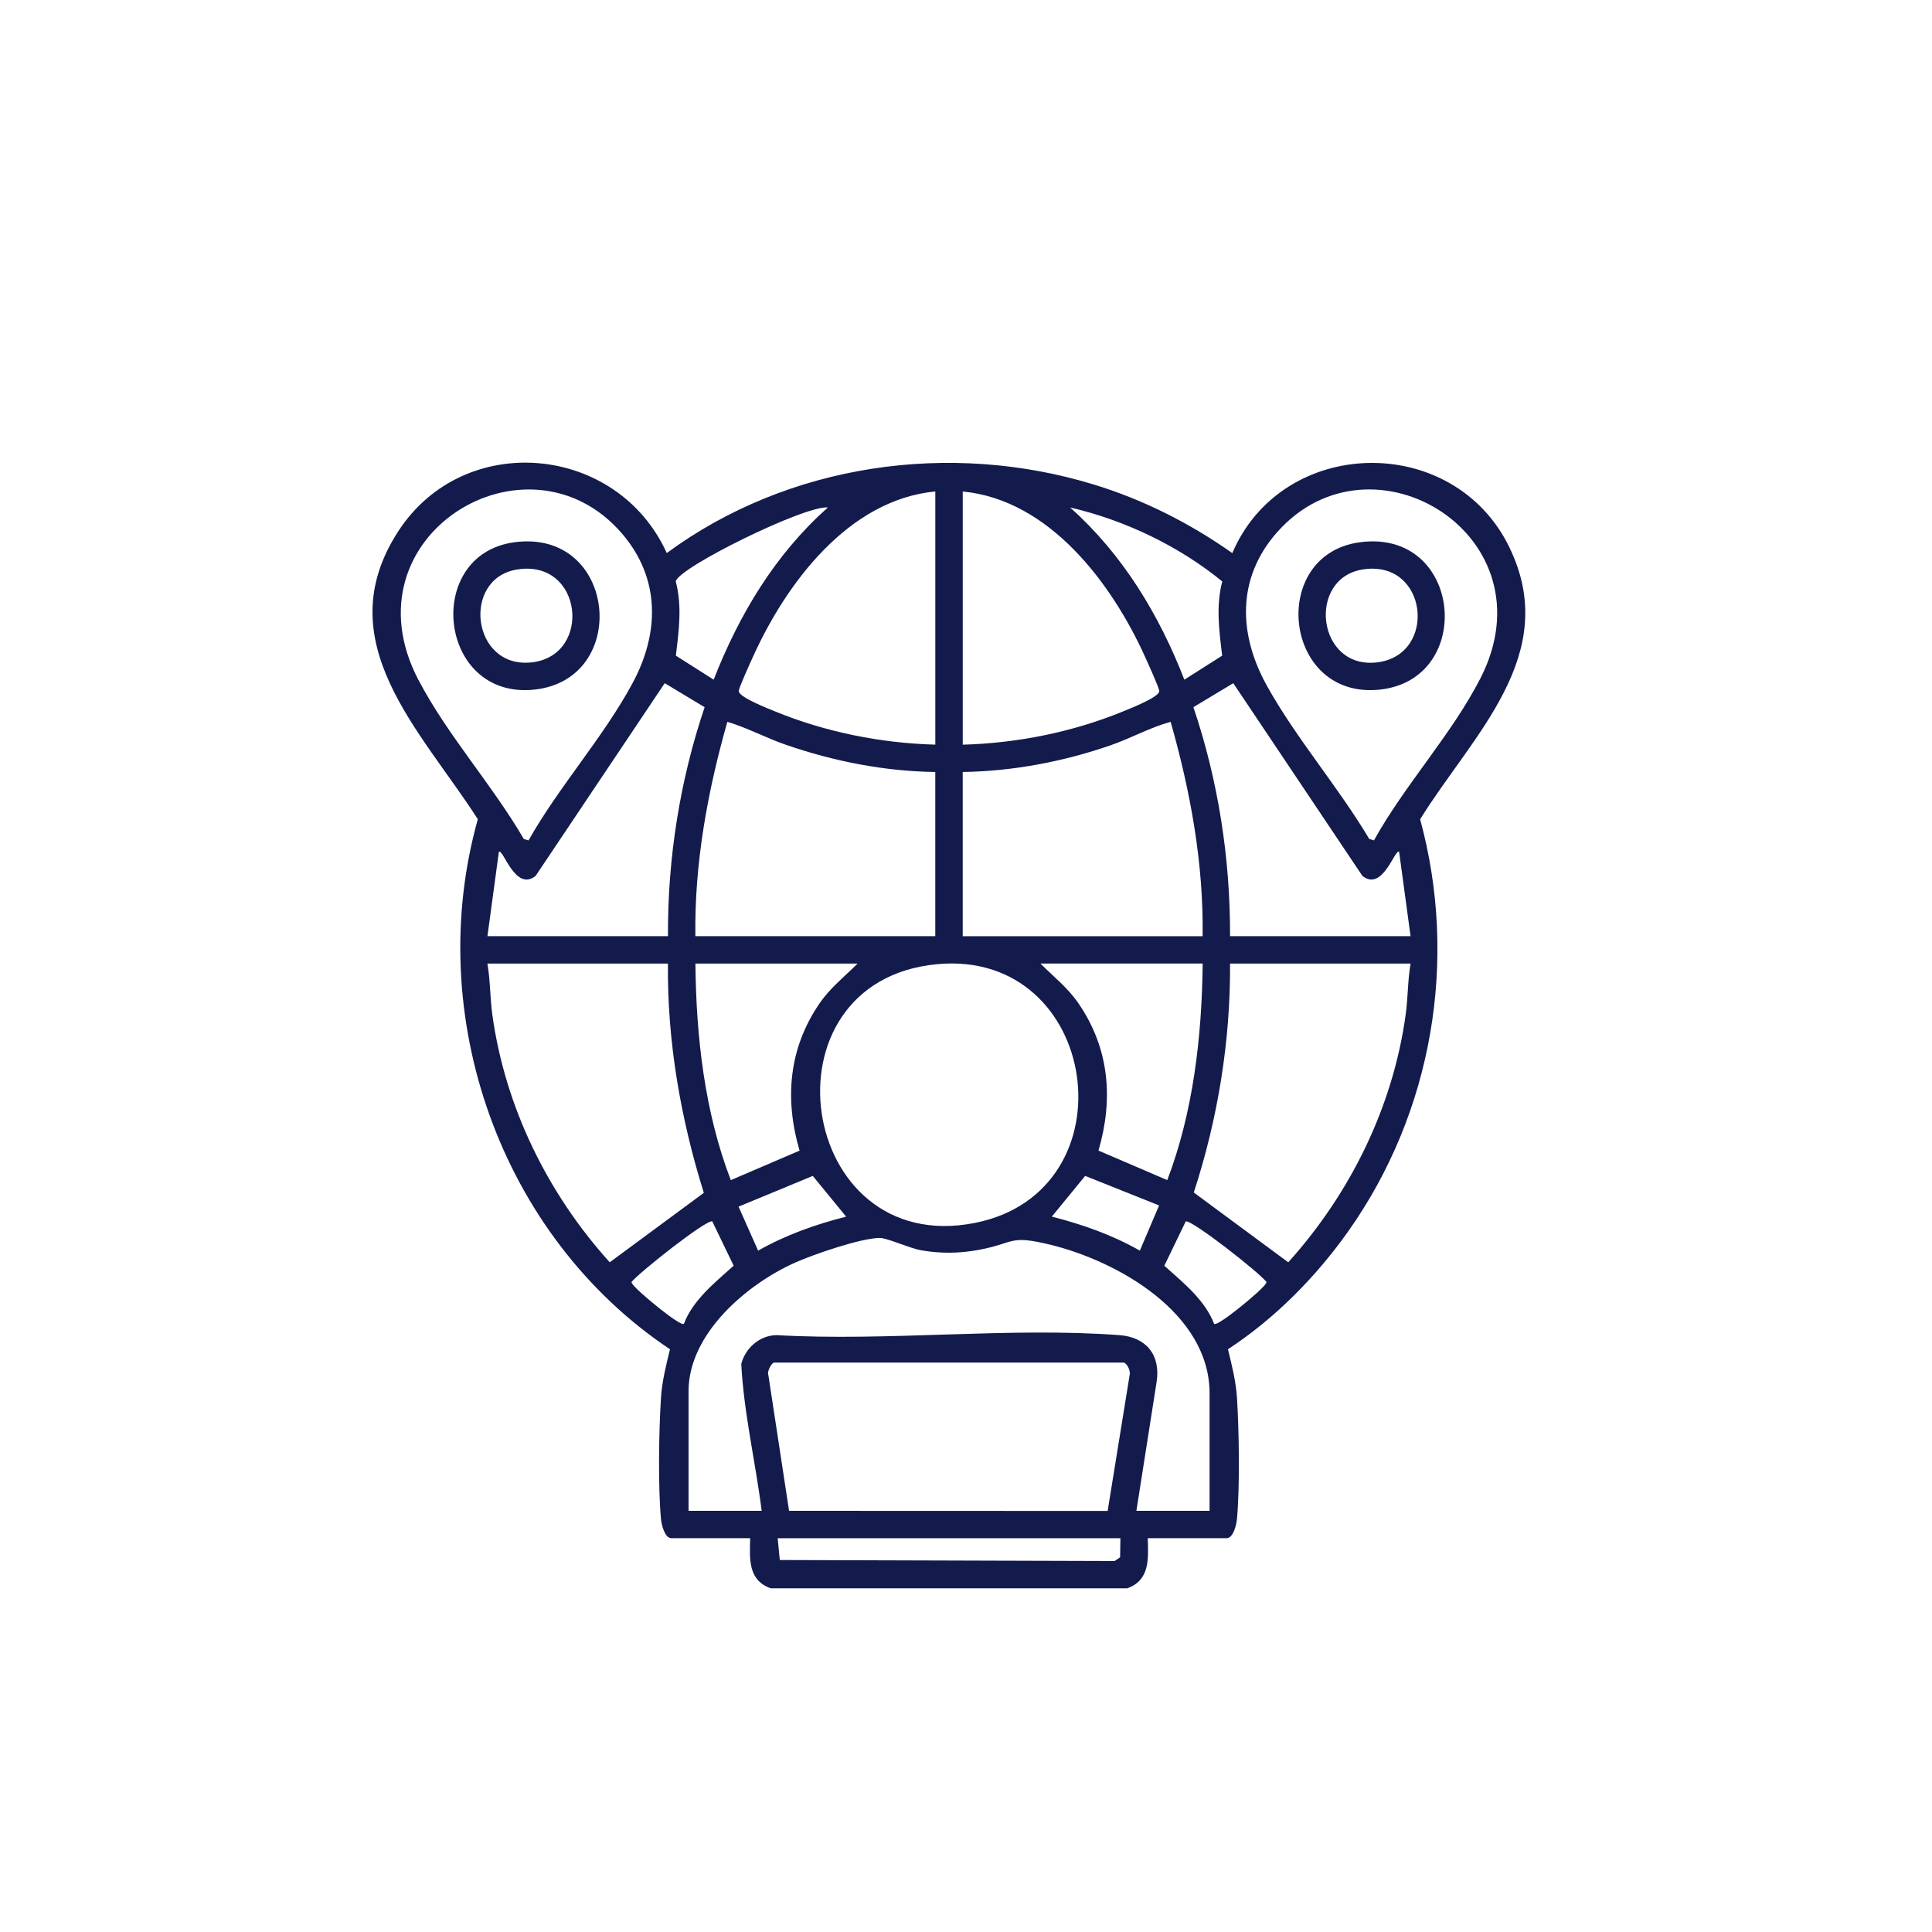 <?xml version="1.0" encoding="UTF-8"?> <svg xmlns="http://www.w3.org/2000/svg" id="Layer_1" version="1.1" viewBox="0 0 500 500"><!-- Generator: Adobe Illustrator 29.8.3, SVG Export Plug-In . SVG Version: 2.1.1 Build 3) --><defs><style> .st0 { fill: none; } .st1 { fill: #131b4d; } </style></defs><g id="GkHNlZ.tif"><g><path class="st1" d="M133.1,140.34c26.56-3.59,30.22,35.56,5.11,38.14-24.86,2.55-28.73-34.95-5.11-38.14ZM133.68,147.41c-14.28,2.43-11.62,25.76,3.95,24.01,15.78-1.77,13.24-26.93-3.95-24.01Z"></path><g><path class="st0" d="M242.05,199.79c-13.11-.16-26.4-2.79-38.75-7.07-5.11-1.77-9.97-4.4-15.06-5.91-5.13,18-8.54,36.66-8.28,55.48h62.09v-42.49Z"></path><path class="st0" d="M206.92,297.78c-3.91-13.33-2.82-26.38,5.08-37.98,2.85-4.19,6.43-6.92,9.94-10.44h-41.99c.2,18.86,2.37,38.41,9.16,56.05l17.8-7.64Z"></path><path class="st0" d="M252.26,316.5c41.25-8.13,32.48-70.93-9.74-66.97-46.65,4.38-36.25,76.03,9.74,66.97Z"></path><path class="st0" d="M218.99,314.87l-8.63-10.54-19.2,7.95,5.06,11.39c7.1-4.05,14.87-6.79,22.78-8.8Z"></path><path class="st0" d="M194.83,170.07c-.62,1.38-3.65,8-3.64,8.8.02,1.59,7.78,4.58,9.47,5.28,12.93,5.31,27.4,8.21,41.39,8.57v-65.51c-22.5,2.14-38.62,23.8-47.23,42.87Z"></path><path class="st0" d="M311.24,249.36h-41.99c3.51,3.52,7.09,6.25,9.94,10.44,7.9,11.6,8.99,24.64,5.08,37.98l17.8,7.64c6.71-17.59,8.97-37.2,9.16-56.05Z"></path><path class="st0" d="M272.21,314.87c7.91,2,15.68,4.75,22.78,8.8l4.98-11.69-19.12-7.64-8.63,10.54Z"></path><path class="st0" d="M300.01,178.87c.01-.79-3.01-7.42-3.64-8.8-8.6-19.05-24.76-40.73-47.23-42.87v65.51c13.99-.36,28.46-3.26,41.39-8.57,1.69-.69,9.45-3.69,9.47-5.28Z"></path><path class="st0" d="M302.96,186.81c-5.28,1.44-10.26,4.24-15.51,6.06-12.19,4.23-25.36,6.74-38.3,6.92v42.49h62.09c.26-18.82-3.16-37.47-8.28-55.48Z"></path><path class="st0" d="M174.9,169.68l9.79,6.22c6.57-16.82,15.95-32.51,29.56-44.56-5.93-.59-38.84,15.63-39.38,19.15,1.67,6.39.8,12.77.02,19.2Z"></path><path class="st0" d="M306.51,175.9l9.79-6.22c-.78-6.43-1.65-12.81.02-19.2-11.08-9.1-25.27-15.91-39.38-19.15,13.58,12.1,23.01,27.7,29.56,44.56Z"></path><path class="st0" d="M306.86,316.09l-5.54,11.48c4.83,4.34,10.52,8.85,12.88,15.04.78.58,6.91-4.45,7.96-5.33.93-.78,5.72-4.72,5.59-5.51-2-2.57-19.23-16.07-20.89-15.68Z"></path><path class="st0" d="M308.95,308.62l24.45,18.06c16.06-17.83,27.1-40.21,30.39-64.12.6-4.39.51-8.84,1.27-13.19h-46.72c.12,20.08-3.17,40.2-9.39,59.25Z"></path><path class="st0" d="M271.75,322.12c-10.74-2.61-8.98-.42-18.43,1.34-5.06.94-9.89,1-14.96.11-2.92-.51-8.75-3.2-10.69-3.19-4.85.02-17.18,4.27-21.91,6.38-12.44,5.55-27.58,18.37-27.58,33.26v30.98h18.92c-1.61-12.68-4.62-25.27-5.28-38.03,1.1-4.12,4.73-7.35,9.1-7.44,28.9,1.66,60.13-2.13,88.75,0,6.92.51,10.71,5.07,9.65,12.05l-5.24,33.42h18.92v-30.39c0-20.76-23.73-34.22-41.27-38.49Z"></path><path class="st0" d="M352.59,226.69l-33.42-49.88-10.32,6.21c6.44,19,9.55,39.19,9.49,59.26h46.72l-2.96-21.83c-1.13-.86-4.23,10.43-9.5,6.24Z"></path><path class="st0" d="M189.87,327.57l-5.54-11.48c-1.71-.39-18.82,13.16-20.89,15.69-.14.79,4.65,4.72,5.59,5.51,1.05.88,7.18,5.91,7.96,5.33,2.36-6.19,8.06-10.69,12.88-15.04Z"></path><path class="st0" d="M136.78,217.49c7.86-13.95,19.36-26.66,26.93-40.71,6.99-12.96,7.22-27.07-2.69-38.65-24.35-28.44-72.27.52-52.72,37.85,7.47,14.26,19.14,27.18,27.25,41.14l1.22.37Z"></path><path class="st0" d="M290.84,352.64h-90.48c-.65,0-1.92,2.32-1.51,3.21l5.36,35.15,82.45.03,5.69-35.18c.29-1.01-.6-2.96-1.51-3.21Z"></path><path class="st0" d="M172.86,249.36h-46.72c.76,4.36.66,8.81,1.27,13.19,3.28,23.89,14.31,46.32,30.39,64.12l24.35-17.97c-5.98-19.14-9.51-39.22-9.29-59.34Z"></path><polygon class="st0" points="201.8 403.73 288.47 403.99 289.87 403.02 289.95 398.09 201.25 398.09 201.8 403.73"></polygon><path class="st0" d="M129.11,220.45l-2.96,21.83h46.72c-.11-20.06,3.08-40.27,9.49-59.26l-10.32-6.21-33.42,49.88c-5.27,4.19-8.37-7.1-9.5-6.24Z"></path><g><path class="st0" d="M129.11,220.45l-2.96,21.83h46.72c-.11-20.06,3.08-40.27,9.49-59.26l-10.32-6.21-33.42,49.88c-5.27,4.19-8.37-7.1-9.5-6.24Z"></path><path class="st0" d="M242.05,199.79c-13.11-.16-26.4-2.79-38.75-7.07-5.11-1.77-9.97-4.4-15.06-5.91-5.13,18-8.54,36.66-8.28,55.48h62.09v-42.49Z"></path><path class="st0" d="M252.26,316.5c41.25-8.13,32.48-70.93-9.74-66.97-46.65,4.38-36.25,76.03,9.74,66.97Z"></path><path class="st0" d="M174.9,169.68l9.79,6.22c6.57-16.82,15.95-32.51,29.56-44.56-5.93-.59-38.84,15.63-39.38,19.15,1.67,6.39.8,12.77.02,19.2Z"></path><path class="st0" d="M194.83,170.07c-.62,1.38-3.65,8-3.64,8.8.02,1.59,7.78,4.58,9.47,5.28,12.93,5.31,27.4,8.21,41.39,8.57v-65.51c-22.5,2.14-38.62,23.8-47.23,42.87Z"></path><path class="st0" d="M206.92,297.78c-3.91-13.33-2.82-26.38,5.08-37.98,2.85-4.19,6.43-6.92,9.94-10.44h-41.99c.2,18.86,2.37,38.41,9.16,56.05l17.8-7.64Z"></path><path class="st0" d="M300.01,178.87c.01-.79-3.01-7.42-3.64-8.8-8.6-19.05-24.76-40.73-47.23-42.87v65.51c13.99-.36,28.46-3.26,41.39-8.57,1.69-.69,9.45-3.69,9.47-5.28Z"></path><path class="st0" d="M272.21,314.87c7.91,2,15.68,4.75,22.78,8.8l4.98-11.69-19.12-7.64-8.63,10.54Z"></path><path class="st0" d="M306.51,175.9l9.79-6.22c-.78-6.43-1.65-12.81.02-19.2-11.08-9.1-25.27-15.91-39.38-19.15,13.58,12.1,23.01,27.7,29.56,44.56Z"></path><path class="st0" d="M302.96,186.81c-5.28,1.44-10.26,4.24-15.51,6.06-12.19,4.23-25.36,6.74-38.3,6.92v42.49h62.09c.26-18.82-3.16-37.47-8.28-55.48Z"></path><path class="st0" d="M311.24,249.36h-41.99c3.51,3.52,7.09,6.25,9.94,10.44,7.9,11.6,8.99,24.64,5.08,37.98l17.8,7.64c6.71-17.59,8.97-37.2,9.16-56.05Z"></path><path class="st0" d="M218.99,314.87l-8.63-10.54-19.2,7.95,5.06,11.39c7.1-4.05,14.87-6.79,22.78-8.8Z"></path><path class="st0" d="M308.95,308.62l24.45,18.06c16.06-17.83,27.1-40.21,30.39-64.12.6-4.39.51-8.84,1.27-13.19h-46.72c.12,20.08-3.17,40.2-9.39,59.25Z"></path><path class="st0" d="M271.75,322.12c-10.74-2.61-8.98-.42-18.43,1.34-5.06.94-9.89,1-14.96.11-2.92-.51-8.75-3.2-10.69-3.19-4.85.02-17.18,4.27-21.91,6.38-12.44,5.55-27.58,18.37-27.58,33.26v30.98h18.92c-1.61-12.68-4.62-25.27-5.28-38.03,1.1-4.12,4.73-7.35,9.1-7.44,28.9,1.66,60.13-2.13,88.75,0,6.92.51,10.71,5.07,9.65,12.05l-5.24,33.42h18.92v-30.39c0-20.76-23.73-34.22-41.27-38.49Z"></path><path class="st0" d="M136.78,217.49c7.86-13.95,19.36-26.66,26.93-40.71,6.99-12.96,7.22-27.07-2.69-38.65-24.35-28.44-72.27.52-52.72,37.85,7.47,14.26,19.14,27.18,27.25,41.14l1.22.37Z"></path><path class="st0" d="M352.59,226.69l-33.42-49.88-10.32,6.21c6.44,19,9.55,39.19,9.49,59.26h46.72l-2.96-21.83c-1.13-.86-4.23,10.43-9.5,6.24Z"></path><path class="st0" d="M306.86,316.09l-5.54,11.48c4.83,4.34,10.52,8.85,12.88,15.04.78.58,6.91-4.45,7.96-5.33.93-.78,5.72-4.72,5.59-5.51-2-2.57-19.23-16.07-20.89-15.68Z"></path><path class="st0" d="M290.84,352.64h-90.48c-.65,0-1.92,2.32-1.51,3.21l5.36,35.15,82.45.03,5.69-35.18c.29-1.01-.6-2.96-1.51-3.21Z"></path><path class="st0" d="M172.86,249.36h-46.72c.76,4.36.66,8.81,1.27,13.19,3.28,23.89,14.31,46.32,30.39,64.12l24.35-17.97c-5.98-19.14-9.51-39.22-9.29-59.34Z"></path><path class="st0" d="M189.87,327.57l-5.54-11.48c-1.71-.39-18.82,13.16-20.89,15.69-.14.79,4.65,4.72,5.59,5.51,1.05.88,7.18,5.91,7.96,5.33,2.36-6.19,8.06-10.69,12.88-15.04Z"></path><polygon class="st0" points="201.8 403.73 288.47 403.99 289.87 403.02 289.95 398.09 201.25 398.09 201.8 403.73"></polygon><path class="st0" d="M354.36,217.13l1.22.37c7.94-14.35,20.06-27.34,27.52-41.88,18.92-36.87-28.17-65.67-52.65-37.79-10.46,11.91-9.94,26.44-2.54,39.73,7.59,13.62,18.46,26.13,26.45,39.58ZM351.9,140.34c26.61-3.6,30.02,35.59,5.11,38.14-24.96,2.56-28.84-34.93-5.11-38.14Z"></path><path class="st1" d="M390.59,141.56c-14.57-29.8-58.76-28.72-71.67,1.58-10.91-7.7-22.94-13.79-35.76-17.72-37.26-11.42-79.17-5.43-110.6,17.71-12.79-28.21-52.44-31.91-69.5-5.62-18.53,28.56,5.97,51.61,20.6,74.51-14.26,50.83,5.85,107.86,49.73,137.17-1,4.12-2.06,8.31-2.33,12.57-.55,8.53-.77,22.96,0,31.33.13,1.42.93,4.99,2.69,4.99h20.4c-.15,5.4-.59,10.87,5.32,12.98h92.25c5.91-2.12,5.47-7.59,5.32-12.98h20.4c1.77,0,2.56-3.57,2.69-4.99.76-8.38.54-22.8,0-31.33-.27-4.26-1.33-8.45-2.33-12.57,12.17-7.98,22.79-18.75,31.17-30.59,21.74-30.74,28.49-70.16,18.56-106.57,13.53-21.84,36.71-42.54,23.05-70.47ZM330.45,137.82c24.49-27.88,71.57.92,52.65,37.79-7.46,14.54-19.58,27.54-27.52,41.88l-1.22-.37c-7.99-13.44-18.86-25.96-26.45-39.58-7.4-13.29-7.92-27.82,2.54-39.73ZM316.32,150.48c-1.67,6.39-.8,12.77-.02,19.2l-9.79,6.22c-6.55-16.86-15.98-32.46-29.56-44.56,14.11,3.24,28.3,10.05,39.38,19.15ZM249.15,127.2c22.47,2.14,38.63,23.82,47.23,42.87.62,1.38,3.65,8,3.64,8.8-.02,1.59-7.78,4.58-9.47,5.28-12.93,5.31-27.4,8.21-41.39,8.57v-65.51ZM249.15,199.79c12.94-.18,26.11-2.69,38.3-6.92,5.24-1.82,10.22-4.62,15.51-6.06,5.13,18,8.54,36.66,8.28,55.48h-62.09v-42.49ZM284.28,297.78c3.91-13.33,2.82-26.38-5.08-37.98-2.85-4.19-6.43-6.92-9.94-10.44h41.99c-.19,18.86-2.45,38.46-9.16,56.05l-17.8-7.64ZM299.97,311.97l-4.98,11.69c-7.1-4.05-14.87-6.79-22.78-8.8l8.63-10.54,19.12,7.64ZM252.26,316.5c-45.99,9.07-56.39-62.58-9.74-66.97,42.22-3.97,50.99,58.83,9.74,66.97ZM221.95,249.36c-3.51,3.52-7.09,6.25-9.94,10.44-7.9,11.6-8.99,24.64-5.08,37.98l-17.8,7.64c-6.79-17.64-8.97-37.19-9.16-56.05h41.99ZM188.24,186.81c5.09,1.51,9.96,4.14,15.06,5.91,12.34,4.28,25.64,6.91,38.75,7.07v42.49h-62.09c-.26-18.82,3.16-37.47,8.28-55.48ZM210.35,304.33l8.63,10.54c-7.91,2-15.68,4.75-22.78,8.8l-5.06-11.39,19.2-7.95ZM242.05,192.71c-13.99-.36-28.46-3.26-41.39-8.57-1.69-.69-9.45-3.69-9.47-5.28-.01-.79,3.01-7.42,3.64-8.8,8.61-19.07,24.73-40.73,47.23-42.87v65.51ZM214.26,131.34c-13.61,12.05-23,27.74-29.56,44.56l-9.79-6.22c.78-6.43,1.65-12.81-.02-19.2.53-3.52,33.45-19.74,39.38-19.15ZM182.36,183.02c-6.42,18.99-9.6,39.2-9.49,59.26h-46.72l2.96-21.83c1.13-.86,4.23,10.43,9.5,6.24l33.42-49.88,10.32,6.21ZM108.3,175.99c-19.55-37.33,28.37-66.29,52.72-37.85,9.91,11.58,9.68,25.69,2.69,38.65-7.57,14.05-19.06,26.76-26.93,40.71l-1.22-.37c-8.11-13.96-19.79-26.87-27.25-41.14ZM127.41,262.56c-.6-4.39-.51-8.84-1.27-13.19h46.72c-.21,20.13,3.31,40.21,9.29,59.34l-24.35,17.97c-16.08-17.8-27.1-40.23-30.39-64.12ZM169.03,337.28c-.93-.78-5.72-4.72-5.59-5.51,2.07-2.52,19.18-16.08,20.89-15.69l5.54,11.48c-4.82,4.35-10.52,8.85-12.88,15.04-.78.58-6.91-4.45-7.96-5.33ZM289.87,403.02l-1.39.97-86.67-.26-.55-5.64h88.7l-.08,4.93ZM292.35,355.85l-5.69,35.18-82.45-.03-5.36-35.15c-.41-.89.85-3.21,1.51-3.21h90.48c.91.25,1.79,2.2,1.51,3.21ZM313.02,391h-18.92l5.24-33.42c1.05-6.98-2.74-11.54-9.65-12.05-28.63-2.13-59.85,1.66-88.75,0-4.37.09-8.01,3.31-9.1,7.44.66,12.76,3.68,25.35,5.28,38.03h-18.92v-30.98c0-14.89,15.14-27.71,27.58-33.26,4.73-2.11,17.06-6.36,21.91-6.38,1.93,0,7.77,2.69,10.69,3.19,5.07.89,9.9.83,14.96-.11,9.45-1.76,7.68-3.95,18.43-1.34,17.54,4.27,41.27,17.73,41.27,38.49v30.39ZM322.17,337.28c-1.05.88-7.18,5.91-7.96,5.33-2.36-6.19-8.06-10.7-12.88-15.04l5.54-11.48c1.66-.39,18.89,13.12,20.89,15.68.14.79-4.65,4.72-5.59,5.51ZM363.79,262.56c-3.29,23.91-14.32,46.28-30.39,64.12l-24.45-18.06c6.22-19.05,9.51-39.17,9.39-59.25h46.72c-.76,4.36-.66,8.81-1.27,13.19ZM318.34,242.28c.06-20.07-3.05-40.26-9.49-59.26l10.32-6.21,33.42,49.88c5.27,4.19,8.37-7.1,9.5-6.24l2.96,21.83h-46.72Z"></path><path class="st1" d="M357.01,178.48c24.91-2.56,21.5-41.74-5.11-38.14-23.73,3.21-19.85,40.7,5.11,38.14ZM352.48,147.41c17.09-2.91,19.72,22.1,3.94,24.01-15.62,1.89-18.2-21.58-3.94-24.01Z"></path></g></g></g></g></svg> 
